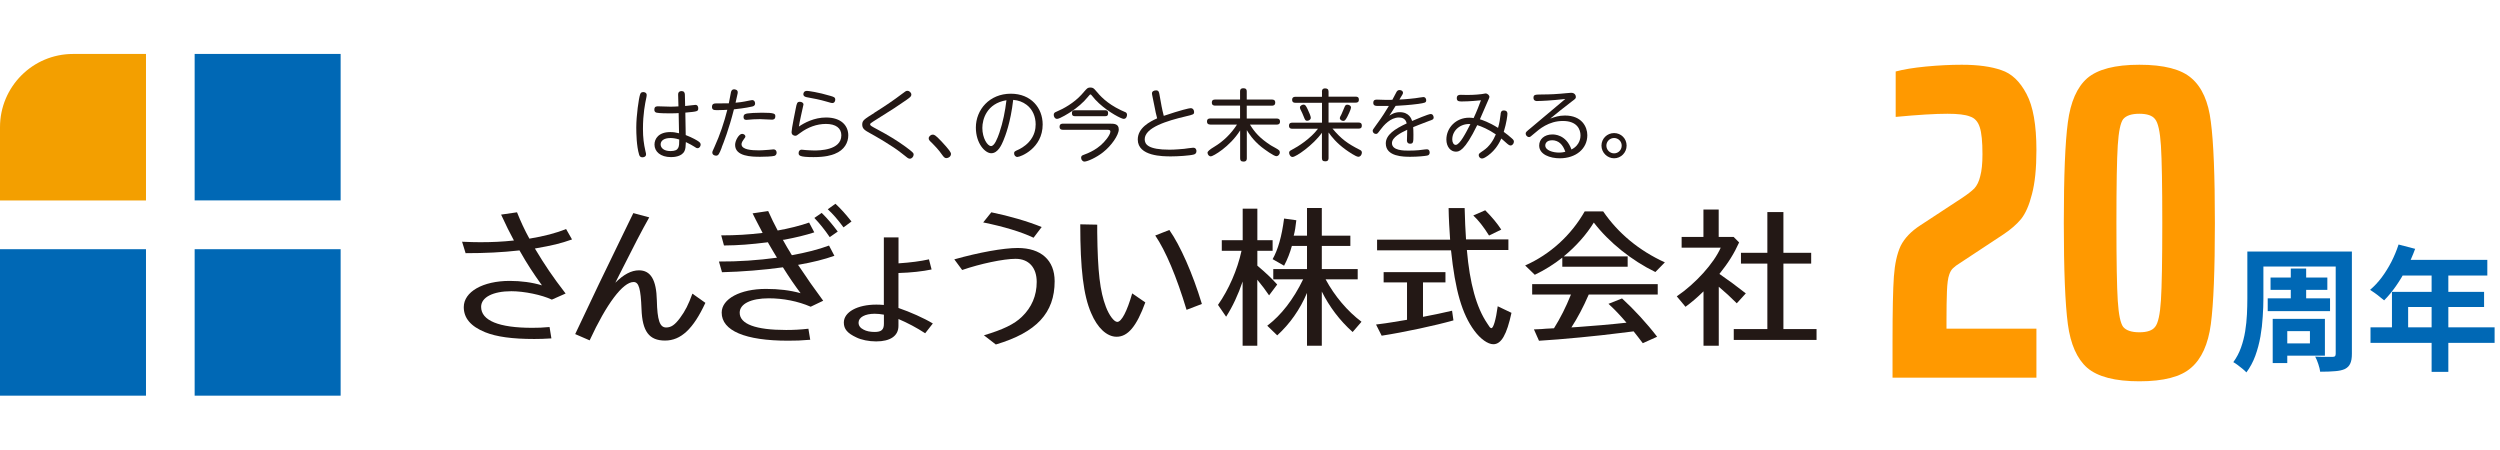 <svg width="278" height="50" viewBox="0 0 278 50" fill="none" xmlns="http://www.w3.org/2000/svg">
<g clip-path="url(#clip0_2698_3)">
<path d="M16.234 27.714H0V44H16.234V27.714Z" fill="#0068B5"/>
<path d="M37.879 27.714H21.645V44H37.879V27.714Z" fill="#0068B5"/>
<path d="M37.879 6H21.645V22.286H37.879V6Z" fill="#0068B5"/>
<path d="M8.12 6C3.634 6 0 9.646 0 14.146V22.293H16.234V6H8.12Z" fill="#F39F00"/>
<path d="M51.381 26.881C52.335 26.918 52.743 26.933 53.399 26.933C54.702 26.933 55.875 26.881 57.149 26.743C56.654 25.837 56.297 25.106 55.722 23.864L57.492 23.608C57.9 24.631 58.344 25.588 58.868 26.538C60.499 26.268 61.84 25.924 62.947 25.464L63.609 26.626C62.298 27.086 61.519 27.276 59.48 27.634C60.616 29.526 61.417 30.717 62.896 32.639L61.366 33.318C60.259 32.792 58.293 32.383 56.865 32.383C54.812 32.383 53.501 33.062 53.501 34.122C53.501 35.642 55.467 36.453 59.174 36.453C59.786 36.453 60.361 36.438 61.111 36.365L61.315 37.629C60.499 37.68 60.055 37.695 59.414 37.695C56.967 37.695 55.205 37.454 53.945 36.942C52.35 36.292 51.571 35.379 51.571 34.151C51.571 32.449 53.69 31.236 56.683 31.236C57.921 31.236 59.21 31.404 60.266 31.733C59.247 30.315 58.569 29.263 57.856 27.999C57.831 27.955 57.802 27.904 57.768 27.846C55.831 28.065 53.916 28.153 51.775 28.153L51.381 26.874V26.881Z" fill="#231815"/>
<path d="M63.959 37.154C66.151 32.5 66.996 30.746 69.356 25.895L70.426 23.696L72.196 24.171C71.395 25.588 70.499 27.305 68.919 30.454L68.423 31.441C69.341 30.52 70.208 30.06 71.052 30.06C72.356 30.06 72.99 31.119 73.041 33.399C73.092 35.598 73.361 36.416 74.075 36.416C74.636 36.416 75.044 36.124 75.604 35.379C76.202 34.575 76.558 33.859 76.995 32.653L78.438 33.676C77.097 36.569 75.721 37.87 73.951 37.87C72.181 37.87 71.424 36.847 71.337 34.378C71.249 32.098 71.045 31.36 70.455 31.36C69.268 31.36 67.448 33.779 65.569 37.848L63.952 37.147L63.959 37.154Z" fill="#231815"/>
<path d="M84.49 25.296C84.351 25.026 84.198 24.733 84.045 24.441L83.688 23.725L85.422 23.469C85.83 24.353 86.048 24.836 86.478 25.632C87.65 25.427 89.041 25.084 89.974 24.748L90.549 25.837C89.566 26.158 88.481 26.414 87.221 26.655L87.053 26.669C87.221 26.976 87.374 27.247 87.548 27.539L87.789 27.933C87.84 27.999 87.876 28.072 87.905 28.138L88.058 28.379C89.639 28.087 90.993 27.751 92.188 27.305L92.785 28.445C91.612 28.854 90.476 29.146 88.743 29.453L88.91 29.694C89.66 30.834 90.505 32.047 91.539 33.442L90.148 34.107C88.736 33.494 87.09 33.172 85.495 33.172C83.506 33.172 82.254 33.786 82.254 34.772C82.254 36.036 84.023 36.694 87.417 36.694C88.248 36.694 88.983 36.657 89.894 36.555L90.097 37.782C89.078 37.87 88.481 37.885 87.621 37.885C82.865 37.885 80.251 36.774 80.251 34.765C80.251 33.23 82.319 32.127 85.174 32.127C86.616 32.127 87.854 32.281 89.027 32.602C88.328 31.667 87.803 30.9 87.06 29.724C84.992 30.016 82.472 30.22 80.287 30.271L79.945 29.081C82.101 29.095 84.307 28.942 86.398 28.657C86.23 28.401 85.633 27.364 85.48 27.108L85.393 26.94C83.455 27.181 82.152 27.283 80.506 27.298L80.2 26.173C81.831 26.173 83.273 26.085 84.803 25.902L84.497 25.303L84.49 25.296ZM92.268 26.37C91.671 25.5 91.132 24.836 90.556 24.236L91.372 23.674C92.035 24.324 92.559 24.953 93.156 25.749L92.275 26.363L92.268 26.37ZM93.797 25.281C93.149 24.397 92.61 23.784 92.049 23.272L92.901 22.658C93.513 23.221 94.023 23.798 94.686 24.631L93.804 25.281H93.797Z" fill="#231815"/>
<path d="M99.908 29.285C101.233 29.197 102.406 29.044 103.301 28.839L103.593 29.965C102.639 30.169 101.299 30.323 99.908 30.359V34.246C101.211 34.692 102.741 35.371 103.731 35.97L102.879 37.059C101.947 36.445 100.905 35.897 99.908 35.474V36.241C99.908 37.351 99.004 37.965 97.431 37.965C96.616 37.965 95.785 37.797 95.225 37.519C94.242 37.059 93.834 36.599 93.834 35.868C93.834 34.706 95.327 33.873 97.453 33.873C97.723 33.873 98.029 33.888 98.284 33.91V26.399H99.915V29.292L99.908 29.285ZM98.291 34.991C97.948 34.926 97.577 34.889 97.271 34.889C96.186 34.889 95.472 35.284 95.472 35.875C95.472 36.219 95.662 36.474 96.033 36.657C96.339 36.825 96.761 36.913 97.257 36.913C98.021 36.913 98.291 36.657 98.291 35.992V34.984V34.991Z" fill="#231815"/>
<path d="M106.12 28.84C108.851 28.072 111.568 27.576 113.17 27.576C115.77 27.576 117.277 28.942 117.277 31.272C117.277 34.801 115.26 36.964 110.737 38.308L109.412 37.285C111.531 36.657 112.791 36.044 113.621 35.24C114.728 34.18 115.282 32.873 115.282 31.353C115.282 29.753 114.401 28.781 112.937 28.781C111.597 28.781 108.997 29.329 106.994 30.023L106.113 28.832L106.12 28.84ZM114.932 26.436C113.57 25.785 111.604 25.194 109.332 24.733L110.235 23.608C112.238 24.017 114.291 24.616 115.835 25.245L114.932 26.436Z" fill="#231815"/>
<path d="M127.357 33.632C126.388 36.292 125.42 37.446 124.167 37.446C123.082 37.446 122.026 36.46 121.334 34.809C120.482 32.851 120.125 29.921 120.125 24.945L122.011 24.982V25.837C122.062 30.235 122.317 32.398 122.98 34.129C123.337 35.064 123.883 35.795 124.24 35.795C124.713 35.795 125.325 34.633 125.9 32.624L127.364 33.632H127.357ZM131.945 34.451C130.824 30.739 129.637 27.926 128.464 26.187L130.03 25.573C131.239 27.291 132.63 30.425 133.649 33.8L131.953 34.451H131.945Z" fill="#231815"/>
<path d="M138.194 31.265C137.684 32.778 137.058 34.107 136.344 35.218L135.441 33.903C136.628 32.215 137.597 30.016 138.056 27.89H135.863V26.713H138.187V23.206H139.818V26.713H141.515V27.89H139.818V29.541C140.787 30.359 141.413 30.958 142.025 31.638L141.122 32.843C140.714 32.244 140.372 31.784 139.811 31.104V38.447H138.179V31.258L138.194 31.265ZM141.588 31.061V29.921H145.339V27.349H143.656C143.452 28.102 143.161 28.847 142.79 29.548L141.515 28.817C142.112 27.765 142.535 26.282 142.79 24.302L144.151 24.492C144.086 25.142 143.984 25.771 143.86 26.209H145.339V23.126H146.985V26.209H150.16V27.349H146.985V29.921H150.976V31.061H147.407C148.427 32.953 149.854 34.619 151.398 35.78L150.415 36.92C148.987 35.656 147.815 34.093 146.985 32.419V38.447H145.339V32.573C144.559 34.414 143.423 36.029 142.025 37.293L140.918 36.219C142.462 35.057 143.824 33.304 144.909 31.061H141.581H141.588Z" fill="#231815"/>
<path d="M158.244 35.232C159.329 35.028 160.553 34.772 161.47 34.553L161.623 35.627C159.635 36.19 156.154 36.942 153.641 37.329L153.015 36.087C153.947 35.97 154.289 35.919 154.814 35.832C154.952 35.817 155.491 35.715 156.46 35.561V31.404H153.86V30.264H160.735V31.404H158.237V35.24L158.244 35.232ZM167.734 26.611V27.802H163.116C163.437 31.514 164.172 34.188 165.389 35.978C165.425 36.043 165.505 36.168 165.629 36.336C165.68 36.423 165.782 36.489 165.847 36.489C166.066 36.489 166.343 35.554 166.547 34.056L168.076 34.787C167.552 37.22 166.94 38.279 166.059 38.279C165.447 38.279 164.617 37.68 163.954 36.781C162.577 34.926 161.813 32.281 161.354 27.838H153.131V26.648H161.252C161.186 25.742 161.099 24.244 161.084 23.14H162.869C162.883 24.2 162.971 25.866 163.022 26.618H167.741L167.734 26.611ZM165.578 26.187C165.003 25.252 164.391 24.485 163.83 23.959L165.156 23.382C165.92 24.149 166.481 24.828 166.94 25.53L165.578 26.195V26.187Z" fill="#231815"/>
<path d="M180.996 28.518V29.658H173.728V28.649C172.824 29.366 171.776 30.03 170.669 30.556L169.598 29.519C172.38 28.291 174.725 26.143 176.218 23.506H178.272C179.94 25.939 182.263 27.868 185.133 29.175L184.077 30.25C181.448 28.971 178.935 26.962 177.231 24.748C176.415 26.078 175.257 27.386 173.888 28.511H180.989L180.996 28.518ZM176.663 32.763C176.051 34.18 175.439 35.32 174.74 36.409L175.519 36.358C176.896 36.27 179.394 36.051 180.865 35.883C180.151 35.05 179.539 34.4 178.862 33.786L180.37 33.187C181.71 34.414 183.137 35.963 184.273 37.446L182.678 38.162C182.336 37.717 181.914 37.154 181.659 36.847L180.115 37.037C177.791 37.344 173.546 37.753 171.135 37.892L170.574 36.628C170.982 36.613 171.273 36.591 171.426 36.591L171.849 36.555L172.803 36.504C173.516 35.364 174.114 34.188 174.689 32.756H170.377V31.594H184.339V32.756H176.663V32.763Z" fill="#231815"/>
<path d="M193.392 26.954C192.831 28.197 192.204 29.205 191.199 30.461C192.285 31.214 192.984 31.725 194.134 32.624L193.129 33.727C192.43 33.026 191.869 32.514 191.127 31.886V38.447H189.43V32.398C188.716 33.099 188.141 33.589 187.427 34.115L186.458 32.953C188.563 31.521 190.588 29.27 191.345 27.539H186.997V26.348H189.422V23.301H191.119V26.348H192.78L193.377 26.947L193.392 26.954ZM196.53 23.579H198.315V28.109H201.403V29.314H198.315V36.591H202V37.804H192.794V36.591H196.53V29.314H193.595V28.109H196.53V23.579Z" fill="#231815"/>
<path d="M71.191 10.479C71.22 10.398 71.271 10.238 71.526 10.238C71.701 10.238 71.912 10.325 71.912 10.566C71.912 10.661 71.883 10.793 71.868 10.881C71.737 11.494 71.497 12.649 71.497 14.336C71.497 15.294 71.591 16.01 71.766 16.777C71.839 17.062 71.839 17.098 71.839 17.171C71.839 17.442 71.555 17.493 71.446 17.493C71.154 17.493 71.089 17.266 71.067 17.186C70.783 16.251 70.754 14.833 70.754 14.176C70.754 12.868 71.031 10.902 71.184 10.486L71.191 10.479ZM76.26 15.023C77.054 15.33 77.52 15.622 77.651 15.71C77.847 15.842 77.913 15.951 77.913 16.083C77.913 16.273 77.767 16.477 77.578 16.477C77.454 16.477 77.403 16.441 77.185 16.295C77.01 16.178 76.704 16.012 76.267 15.798C76.238 16.317 76.238 16.528 76.121 16.784C75.837 17.412 74.956 17.471 74.621 17.471C73.434 17.471 72.779 16.85 72.779 16.075C72.779 15.432 73.237 14.687 74.526 14.687C74.912 14.687 75.138 14.731 75.51 14.819L75.466 12.576C75.218 12.59 75 12.605 74.512 12.605C74.177 12.605 73.303 12.598 73.026 12.532C72.931 12.503 72.764 12.473 72.764 12.196C72.764 11.823 73.004 11.823 73.194 11.823C73.303 11.823 74.308 11.86 74.512 11.86C74.832 11.86 74.912 11.86 75.444 11.83L75.408 10.53C75.4 10.172 75.655 10.128 75.794 10.128C76.041 10.128 76.151 10.281 76.158 10.515L76.187 11.787C76.34 11.772 77.323 11.662 77.33 11.662C77.614 11.662 77.644 11.94 77.644 12.035C77.644 12.393 77.564 12.4 76.209 12.524L76.252 15.023H76.26ZM74.519 15.352C73.886 15.352 73.463 15.622 73.463 16.053C73.463 16.426 73.791 16.799 74.563 16.799C75.531 16.799 75.531 16.324 75.531 15.513C75.102 15.374 74.745 15.345 74.519 15.345V15.352Z" fill="#231815"/>
<path d="M80.265 16.39C79.974 17.135 79.887 17.31 79.624 17.31C79.457 17.31 79.209 17.215 79.209 16.959C79.209 16.857 79.239 16.806 79.457 16.324C80.061 15.001 80.52 13.62 80.877 12.21C80.863 12.21 80.287 12.247 79.807 12.247C79.406 12.247 79.173 12.247 79.173 11.874C79.173 11.502 79.486 11.502 79.581 11.502C80.564 11.502 80.68 11.502 81.045 11.487C81.088 11.297 81.241 10.42 81.285 10.245C81.329 10.07 81.423 9.931 81.62 9.931C81.715 9.931 82.035 9.967 82.035 10.252C82.035 10.34 82.035 10.377 81.962 10.676C81.955 10.756 81.824 11.304 81.795 11.421C82.057 11.407 82.567 11.348 83.339 11.18C83.55 11.136 83.572 11.129 83.63 11.129C83.907 11.129 83.965 11.37 83.965 11.509C83.965 11.75 83.783 11.816 83.652 11.845C82.858 12.028 81.919 12.123 81.613 12.159C81.052 14.388 80.455 15.893 80.251 16.39H80.265ZM82.516 14.884C82.705 14.884 82.887 15.016 82.887 15.169C82.887 15.25 82.88 15.257 82.64 15.593C82.494 15.79 82.458 15.966 82.458 16.039C82.458 16.653 83.601 16.718 84.344 16.718C84.439 16.718 84.89 16.718 85.48 16.66C85.567 16.653 85.939 16.609 86.019 16.609C86.201 16.609 86.361 16.733 86.361 16.974C86.361 17.128 86.281 17.281 86.114 17.332C85.866 17.405 85.014 17.434 84.533 17.434C83.565 17.434 81.744 17.398 81.744 16.112C81.744 15.622 82.174 14.884 82.523 14.884H82.516ZM83.15 12.612C83.346 12.583 83.994 12.532 84.73 12.532C86.157 12.532 86.216 12.656 86.216 12.934C86.216 13.27 85.983 13.306 85.851 13.306C85.837 13.306 84.715 13.248 84.504 13.248C83.921 13.248 83.557 13.284 83.39 13.299C83.179 13.314 83.106 13.328 83.011 13.328C82.902 13.328 82.683 13.328 82.683 13.007C82.683 12.685 82.924 12.649 83.15 12.612Z" fill="#231815"/>
<path d="M92.821 17.113C92.464 17.252 91.809 17.471 90.462 17.471C88.852 17.471 88.808 17.281 88.808 17.011C88.808 16.821 88.91 16.645 89.151 16.645C89.231 16.645 89.551 16.682 89.617 16.689C89.937 16.704 90.199 16.733 90.52 16.733C91.066 16.733 93.557 16.733 93.557 15.045C93.557 14.256 92.952 13.781 91.845 13.781C90.818 13.781 89.835 14.154 89.005 14.768C88.604 15.074 88.561 15.096 88.437 15.096C88.335 15.096 88.022 15.045 88.022 14.687C88.022 14.329 88.437 12.327 88.495 12.028C88.604 11.48 88.641 11.319 88.947 11.319C89.165 11.319 89.347 11.443 89.347 11.618C89.347 11.633 89.107 12.707 89.07 12.875C88.947 13.401 88.881 13.81 88.837 14.073C89.442 13.657 90.542 13.065 91.853 13.065C93.571 13.065 94.329 13.993 94.329 15.053C94.329 15.827 93.914 16.682 92.829 17.106L92.821 17.113ZM92.544 11.458C92.464 11.458 92.413 11.443 91.962 11.312C91.139 11.071 90.505 10.954 89.74 10.815C89.566 10.786 89.333 10.713 89.333 10.472C89.333 10.442 89.34 10.106 89.733 10.106C89.879 10.106 90.979 10.252 92.341 10.661C92.705 10.771 92.879 10.815 92.879 11.078C92.879 11.202 92.821 11.458 92.552 11.458H92.544Z" fill="#231815"/>
<path d="M97.206 12.554C98.473 11.765 99.5 11.049 100.133 10.566C100.687 10.15 100.745 10.099 100.898 10.099C101.138 10.099 101.342 10.311 101.342 10.523C101.342 10.72 101.211 10.815 100.796 11.114C99.798 11.809 99.412 12.064 97.126 13.496C96.849 13.672 96.761 13.723 96.761 13.84C96.761 13.957 96.856 14.015 97.65 14.439C98.706 15.001 99.747 15.622 100.716 16.331C101.575 16.967 101.597 17.04 101.597 17.193C101.597 17.405 101.408 17.646 101.175 17.646C101.007 17.646 100.942 17.588 100.272 17.047C99.23 16.207 97.38 15.162 96.761 14.819C96.179 14.497 95.88 14.322 95.88 13.854C95.88 13.387 96.091 13.27 97.213 12.561L97.206 12.554Z" fill="#231815"/>
<path d="M105.261 17.588C105.035 17.588 104.933 17.442 104.765 17.215C104.35 16.616 103.928 16.192 103.44 15.71C103.367 15.637 103.272 15.542 103.272 15.381C103.272 15.177 103.491 14.972 103.724 14.972C103.87 14.972 103.986 14.972 104.693 15.725C105.559 16.653 105.749 16.952 105.749 17.113C105.749 17.398 105.472 17.581 105.253 17.581L105.261 17.588Z" fill="#231815"/>
<path d="M113.148 17.456C112.908 17.456 112.769 17.259 112.769 17.054C112.769 16.85 112.82 16.835 113.264 16.631C113.374 16.579 113.92 16.324 114.401 15.805C115.063 15.082 115.165 14.315 115.165 13.825C115.165 12.97 114.83 12.166 114.168 11.662C113.723 11.326 113.243 11.151 112.667 11.107C112.376 13.642 111.786 15.126 111.568 15.652C111.393 16.061 110.985 17.04 110.227 17.04C109.55 17.04 108.516 15.966 108.516 14.183C108.516 12.203 110.024 10.42 112.405 10.42C114.656 10.42 115.945 12.006 115.945 13.84C115.945 16.506 113.468 17.449 113.155 17.449L113.148 17.456ZM109.237 14.227C109.237 15.345 109.798 16.243 110.206 16.243C110.584 16.243 110.912 15.403 111.131 14.768C111.531 13.591 111.771 12.378 111.917 11.144C109.718 11.509 109.237 13.27 109.237 14.227Z" fill="#231815"/>
<path d="M120.992 10.756C120.453 11.414 119.797 11.969 119.091 12.43C118.938 12.532 117.86 13.219 117.547 13.219C117.307 13.219 117.175 12.977 117.175 12.773C117.175 12.546 117.314 12.488 117.489 12.415C118.253 12.101 119.433 11.443 120.278 10.508C120.373 10.406 120.78 9.916 120.882 9.85C120.977 9.77 121.079 9.734 121.254 9.734C121.531 9.734 121.633 9.829 121.815 10.04C122.317 10.639 123.045 11.487 124.648 12.254C124.735 12.298 125.107 12.451 125.187 12.495C125.296 12.568 125.325 12.678 125.325 12.766C125.325 12.934 125.238 13.219 124.954 13.219C124.706 13.219 123.337 12.524 122.208 11.487C121.851 11.158 121.713 10.99 121.414 10.625C121.327 10.53 121.312 10.501 121.261 10.501C121.203 10.501 121.181 10.53 120.999 10.742L120.992 10.756ZM118.188 14.431C118.1 14.431 117.824 14.431 117.824 14.095C117.824 13.759 118.093 13.752 118.188 13.752H123.439C123.854 13.752 124.407 13.752 124.407 14.388C124.407 15.023 123.584 16.214 122.652 16.938C121.917 17.522 120.919 17.968 120.591 17.968C120.402 17.968 120.22 17.778 120.22 17.544C120.22 17.347 120.329 17.274 120.533 17.208C121.006 17.025 122.201 16.601 123.089 15.411C123.257 15.191 123.475 14.841 123.475 14.643C123.475 14.431 123.293 14.431 123.075 14.431H118.188ZM119.535 12.919C119.411 12.919 119.2 12.912 119.2 12.59C119.2 12.269 119.382 12.261 119.535 12.261H122.893C123.002 12.261 123.22 12.261 123.22 12.59C123.22 12.919 123.031 12.919 122.893 12.919H119.535Z" fill="#231815"/>
<path d="M129.192 11.925C129.207 12.02 129.302 12.488 129.411 12.883C131.304 12.24 132.244 12.028 132.397 12.028C132.659 12.028 132.783 12.24 132.783 12.444C132.783 12.722 132.717 12.736 131.822 12.948C129.746 13.438 127.292 14.19 127.292 15.484C127.292 16.046 127.663 16.645 130.052 16.645C130.693 16.645 131.385 16.572 131.676 16.55C131.822 16.536 132.521 16.426 132.681 16.426C133.001 16.426 133.045 16.689 133.045 16.799C133.045 17.032 132.914 17.135 132.761 17.179C132.317 17.31 130.955 17.39 130.234 17.39C129.323 17.39 126.52 17.39 126.52 15.513C126.52 14.205 127.881 13.518 128.675 13.16C128.508 12.488 128.5 12.473 128.435 12.108L128.129 10.603C128.1 10.472 128.1 10.413 128.1 10.377C128.1 10.157 128.318 10.048 128.566 10.048C128.843 10.048 128.886 10.26 128.923 10.464L129.185 11.911L129.192 11.925Z" fill="#231815"/>
<path d="M134.582 13.847C134.487 13.847 134.218 13.847 134.218 13.511C134.218 13.175 134.48 13.175 134.582 13.175H137.895V11.743H135.121C135.026 11.743 134.756 11.743 134.756 11.407C134.756 11.071 135.004 11.071 135.121 11.071H137.895V10.179C137.895 10.048 137.903 9.814 138.26 9.814C138.616 9.814 138.638 10.018 138.638 10.179V11.071H141.442C141.537 11.071 141.806 11.071 141.806 11.399C141.806 11.75 141.537 11.75 141.442 11.75H138.638V13.182H141.974C142.069 13.182 142.338 13.182 142.338 13.518C142.338 13.854 142.069 13.854 141.974 13.854H138.995C139.505 14.687 140.088 15.374 141.326 16.17C141.471 16.265 142.149 16.601 142.243 16.726C142.294 16.784 142.316 16.879 142.316 16.945C142.316 17.179 142.12 17.369 141.937 17.369C141.653 17.369 140.648 16.638 140.284 16.353C139.301 15.564 138.842 14.79 138.646 14.468V17.602C138.646 17.697 138.646 17.968 138.289 17.968C137.983 17.968 137.903 17.836 137.903 17.602V14.505C136.737 16.346 134.88 17.39 134.64 17.39C134.458 17.39 134.276 17.201 134.276 16.974C134.276 16.838 134.521 16.623 135.011 16.331C136.038 15.717 136.905 14.863 137.553 13.854H134.582V13.847Z" fill="#231815"/>
<path d="M146.999 10.194C146.999 10.077 147.014 9.828 147.349 9.828C147.589 9.828 147.735 9.916 147.735 10.194V10.749H150.75C150.888 10.749 151.107 10.764 151.107 11.078C151.107 11.37 150.932 11.414 150.75 11.414H147.735V13.628H151.078C151.201 13.628 151.434 13.642 151.434 13.964C151.434 14.271 151.245 14.3 151.078 14.3H148.172C149.155 15.462 149.839 15.966 151.209 16.66C151.332 16.718 151.442 16.791 151.442 16.974C151.442 17.193 151.274 17.434 151.048 17.434C150.779 17.434 149.963 16.872 149.636 16.638C148.616 15.9 148.092 15.22 147.735 14.731V17.573C147.735 17.69 147.727 17.939 147.378 17.939C147.101 17.939 146.999 17.836 146.999 17.573V14.76C146.023 16.134 144.115 17.456 143.729 17.456C143.489 17.456 143.35 17.164 143.35 16.989C143.35 16.821 143.46 16.755 143.62 16.674C144.385 16.28 145.725 15.418 146.562 14.315H143.7C143.605 14.315 143.336 14.315 143.336 13.979C143.336 13.642 143.598 13.642 143.7 13.642H147.006V11.429H144.05C143.955 11.429 143.685 11.429 143.685 11.1C143.685 10.771 143.955 10.764 144.05 10.764H147.006V10.208L146.999 10.194ZM145.404 12.137C145.594 12.517 145.761 12.948 145.761 13.094C145.761 13.321 145.528 13.431 145.346 13.431C145.157 13.431 145.12 13.335 144.953 12.919C144.873 12.707 144.756 12.451 144.639 12.225C144.596 12.137 144.552 12.042 144.552 11.947C144.552 11.765 144.785 11.633 144.96 11.633C145.149 11.633 145.229 11.772 145.404 12.137ZM150.225 11.962C150.225 12.196 149.869 12.883 149.803 13.014C149.606 13.379 149.519 13.445 149.373 13.445C149.191 13.445 148.987 13.314 148.987 13.124C148.987 13.051 149.031 12.97 149.177 12.693C149.279 12.481 149.417 12.152 149.526 11.874C149.541 11.823 149.621 11.64 149.796 11.64C150.087 11.64 150.24 11.809 150.24 11.962H150.225Z" fill="#231815"/>
<path d="M154.471 12.875C154.69 12.736 155.076 12.473 155.651 12.473C156.715 12.473 156.955 13.241 157.028 13.452C157.356 13.314 158.834 12.678 159.096 12.678C159.373 12.678 159.424 12.992 159.424 13.065C159.424 13.277 159.3 13.314 158.921 13.445C158.186 13.708 157.188 14.125 157.144 14.139C157.159 14.388 157.173 14.541 157.173 14.965C157.173 15.776 157.173 15.98 156.809 15.98C156.503 15.98 156.452 15.754 156.452 15.615C156.452 15.425 156.489 14.6 156.482 14.431C155.761 14.768 154.785 15.272 154.785 15.915C154.785 16.748 156.11 16.748 156.613 16.748C157.574 16.748 158.135 16.667 158.455 16.616C158.514 16.609 158.601 16.601 158.674 16.601C158.98 16.601 158.98 16.93 158.98 16.967C158.98 17.179 158.856 17.274 158.688 17.303C158.463 17.347 157.691 17.434 156.846 17.434C156.103 17.434 154.1 17.434 154.1 15.951C154.1 14.987 155.098 14.344 156.423 13.723C156.314 13.182 155.899 13.065 155.564 13.065C154.61 13.065 153.867 13.927 153.459 14.483C153.19 14.848 153.153 14.892 153 14.892C152.789 14.892 152.643 14.716 152.643 14.548C152.643 14.446 152.68 14.38 153.029 13.905C153.721 12.97 154.078 12.378 154.442 11.779C153.816 11.787 153.161 11.779 153.117 11.779C152.92 11.772 152.709 11.728 152.709 11.436C152.709 11.078 152.971 11.078 153.124 11.078C153.277 11.078 153.984 11.107 154.129 11.107C154.304 11.107 154.355 11.107 154.828 11.1C154.894 10.968 155.2 10.377 155.273 10.26C155.331 10.15 155.418 10.011 155.629 10.011C155.87 10.011 156.015 10.165 156.015 10.303C156.015 10.355 156.001 10.42 155.964 10.486C155.95 10.53 155.731 10.873 155.615 11.071C155.622 11.071 156.489 11.034 157.406 10.917C157.545 10.902 158.171 10.793 158.273 10.793C158.514 10.793 158.594 10.998 158.594 11.151C158.594 11.429 158.419 11.443 157.712 11.553C156.824 11.677 155.717 11.743 155.192 11.772C154.77 12.451 154.719 12.524 154.471 12.89V12.875Z" fill="#231815"/>
<path d="M166.867 12.685C166.882 12.532 166.918 12.283 167.217 12.283C167.625 12.283 167.625 12.568 167.625 12.656C167.625 12.824 167.537 13.635 167.217 14.665C167.53 14.892 167.843 15.133 168.127 15.396C168.295 15.542 168.346 15.63 168.346 15.754C168.346 15.98 168.163 16.178 167.981 16.178C167.85 16.178 167.719 16.083 167.61 15.988C167.508 15.9 167.042 15.491 166.947 15.403C166.758 15.82 166.357 16.645 165.469 17.296C165.054 17.588 164.923 17.624 164.791 17.624C164.573 17.624 164.435 17.427 164.435 17.259C164.435 17.084 164.486 17.062 164.974 16.726C165.636 16.273 166.073 15.586 166.335 14.943C165.542 14.395 164.733 14.052 164.267 13.913C162.847 16.828 162.235 16.864 161.886 16.864C161.325 16.864 160.837 16.338 160.837 15.513C160.837 14.234 161.878 13.087 163.371 13.087C163.604 13.087 163.772 13.116 163.867 13.131C164.223 12.378 164.478 11.692 164.682 11.151C163.451 11.282 162.665 11.282 162.563 11.282C162.272 11.282 161.995 11.282 161.995 10.917C161.995 10.552 162.264 10.544 162.446 10.544C162.556 10.544 163.051 10.559 163.153 10.559C163.306 10.559 164.034 10.559 164.762 10.464C164.828 10.457 165.134 10.391 165.192 10.391C165.418 10.391 165.622 10.603 165.622 10.771C165.622 10.859 165.52 11.085 165.389 11.37C165.156 11.896 164.799 12.744 164.566 13.262C164.835 13.35 165.556 13.577 166.583 14.22C166.751 13.65 166.802 13.233 166.874 12.671L166.867 12.685ZM161.492 15.513C161.492 15.827 161.638 16.112 161.871 16.112C162.33 16.112 163.014 14.76 163.51 13.796C162.446 13.715 161.492 14.461 161.492 15.513Z" fill="#231815"/>
<path d="M170.945 11.239C170.858 11.239 170.523 11.239 170.523 10.881C170.523 10.523 170.705 10.515 171.39 10.508C172.57 10.501 173.196 10.45 173.531 10.42C173.713 10.413 174.536 10.318 174.711 10.318C175.14 10.318 175.235 10.632 175.235 10.771C175.235 10.946 175.191 10.983 174.784 11.283C173.626 12.166 173.138 12.576 172.387 13.189C172.89 13.007 173.349 12.846 174.026 12.846C175.905 12.846 176.51 14.117 176.51 15.031C176.51 16.536 175.25 17.602 173.444 17.602C172.373 17.602 171.157 17.186 171.157 16.178C171.157 15.491 171.725 14.95 172.621 14.95C172.832 14.95 174.15 14.95 174.747 16.623C175.752 16.119 175.752 15.206 175.752 15.053C175.752 14.402 175.381 13.452 173.793 13.452C172.205 13.452 171.142 14.388 170.64 14.819C170.195 15.199 170.152 15.242 170.035 15.242C169.809 15.242 169.656 15.031 169.656 14.863C169.656 14.694 169.715 14.651 170.239 14.22C171.353 13.284 173.465 11.509 174.063 11.005C172.453 11.188 171.382 11.231 170.945 11.231V11.239ZM172.57 15.601C172.045 15.601 171.834 15.907 171.834 16.17C171.834 16.726 172.693 16.967 173.356 16.967C173.698 16.967 173.924 16.916 174.063 16.879C173.793 16.068 173.312 15.593 172.562 15.593L172.57 15.601Z" fill="#231815"/>
<path d="M180.879 16.192C180.879 16.974 180.246 17.602 179.488 17.602C178.731 17.602 178.083 16.967 178.083 16.192C178.083 15.418 178.709 14.797 179.488 14.797C180.268 14.797 180.879 15.411 180.879 16.192ZM178.629 16.192C178.629 16.66 179.008 17.054 179.488 17.054C179.94 17.054 180.333 16.689 180.333 16.192C180.333 15.695 179.925 15.345 179.488 15.345C179.022 15.345 178.629 15.717 178.629 16.192Z" fill="#231815"/>
</g>
<path d="M216.45 36.55H226.45V42H210.45V37.9C210.45 34.533 210.5 32.15 210.6 30.75C210.7 29.35 210.95 28.217 211.35 27.35C211.783 26.483 212.517 25.717 213.55 25.05L218.2 22C218.8 21.6 219.25 21.25 219.55 20.95C219.85 20.617 220.067 20.167 220.2 19.6C220.367 19 220.45 18.183 220.45 17.15C220.45 15.75 220.35 14.75 220.15 14.15C219.95 13.517 219.583 13.117 219.05 12.95C218.55 12.75 217.717 12.65 216.55 12.65C215.183 12.65 213.267 12.767 210.8 13V7.95C211.667 7.717 212.783 7.533 214.15 7.4C215.55 7.267 216.883 7.2 218.15 7.2C219.95 7.2 221.417 7.4 222.55 7.8C223.683 8.167 224.617 9.05 225.35 10.45C226.083 11.817 226.45 13.9 226.45 16.7C226.45 18.733 226.283 20.367 225.95 21.6C225.65 22.8 225.25 23.717 224.75 24.35C224.25 24.95 223.6 25.517 222.8 26.05L217.95 29.25C217.617 29.45 217.35 29.65 217.15 29.85C216.983 30.017 216.85 30.25 216.75 30.55C216.617 30.917 216.533 31.533 216.5 32.4C216.467 33.267 216.45 34.333 216.45 35.6V36.55ZM237.896 42.4C235.196 42.4 233.263 41.9 232.096 40.9C230.963 39.9 230.246 38.283 229.946 36.05C229.646 33.783 229.496 30.033 229.496 24.8C229.496 19.567 229.646 15.833 229.946 13.6C230.246 11.333 230.963 9.7 232.096 8.7C233.263 7.7 235.196 7.2 237.896 7.2C240.63 7.2 242.563 7.7 243.696 8.7C244.863 9.7 245.58 11.317 245.846 13.55C246.146 15.783 246.296 19.533 246.296 24.8C246.296 30.033 246.146 33.783 245.846 36.05C245.546 38.283 244.813 39.9 243.646 40.9C242.513 41.9 240.596 42.4 237.896 42.4ZM237.896 36.95C238.763 36.95 239.346 36.75 239.646 36.35C239.98 35.95 240.196 34.967 240.296 33.4C240.396 31.833 240.446 28.967 240.446 24.8C240.446 20.633 240.396 17.767 240.296 16.2C240.196 14.633 239.98 13.65 239.646 13.25C239.346 12.85 238.763 12.65 237.896 12.65C237.03 12.65 236.43 12.85 236.096 13.25C235.796 13.65 235.596 14.617 235.496 16.15C235.396 17.683 235.346 20.567 235.346 24.8C235.346 29.033 235.396 31.917 235.496 33.45C235.596 34.983 235.796 35.95 236.096 36.35C236.43 36.75 237.03 36.95 237.896 36.95Z" fill="#FF9900"/>
<path d="M250.985 27.97H260.42V29.635H250.985V27.97ZM252.485 30.865H258.8V32.23H252.485V30.865ZM252.17 33.175H259.1V34.6H252.17V33.175ZM249.905 27.97H251.69V33.205C251.69 33.815 251.665 34.485 251.615 35.215C251.575 35.945 251.49 36.68 251.36 37.42C251.23 38.16 251.04 38.875 250.79 39.565C250.54 40.245 250.21 40.86 249.8 41.41C249.7 41.3 249.56 41.17 249.38 41.02C249.2 40.87 249.015 40.725 248.825 40.585C248.635 40.445 248.475 40.34 248.345 40.27C248.705 39.78 248.99 39.24 249.2 38.65C249.41 38.06 249.565 37.455 249.665 36.835C249.765 36.205 249.83 35.58 249.86 34.96C249.89 34.34 249.905 33.755 249.905 33.205V27.97ZM259.73 27.97H261.53V39.355C261.53 39.815 261.47 40.17 261.35 40.42C261.24 40.68 261.04 40.885 260.75 41.035C260.46 41.165 260.095 41.245 259.655 41.275C259.215 41.315 258.665 41.335 258.005 41.335C257.975 41.095 257.905 40.81 257.795 40.48C257.685 40.15 257.57 39.875 257.45 39.655C257.71 39.665 257.97 39.675 258.23 39.685C258.5 39.685 258.735 39.685 258.935 39.685C259.145 39.685 259.29 39.685 259.37 39.685C259.51 39.685 259.605 39.66 259.655 39.61C259.705 39.55 259.73 39.46 259.73 39.34V27.97ZM254.735 29.86H256.445V33.94H254.735V29.86ZM253.625 35.455H258.53V39.55H253.625V38.185H256.865V36.82H253.625V35.455ZM252.725 35.455H254.345V40.375H252.725V35.455ZM266.72 27.19L268.565 27.67C268.295 28.41 267.975 29.135 267.605 29.845C267.245 30.555 266.85 31.215 266.42 31.825C266 32.425 265.565 32.95 265.115 33.4C264.995 33.3 264.84 33.175 264.65 33.025C264.46 32.865 264.265 32.715 264.065 32.575C263.875 32.435 263.705 32.32 263.555 32.23C264.015 31.84 264.445 31.38 264.845 30.85C265.245 30.31 265.605 29.73 265.925 29.11C266.245 28.48 266.51 27.84 266.72 27.19ZM267.05 28.9H276.59V30.64H266.18L267.05 28.9ZM265.985 32.455H276.23V34.135H267.785V37.285H265.985V32.455ZM263.6 36.4H277.4V38.125H263.6V36.4ZM270.395 29.8H272.255V41.35H270.395V29.8Z" fill="#0068B5"/>
<defs>
<clipPath id="clip0_2698_3">
<rect width="202" height="38" fill="white" transform="translate(0 6)"/>
</clipPath>
</defs>
</svg>
